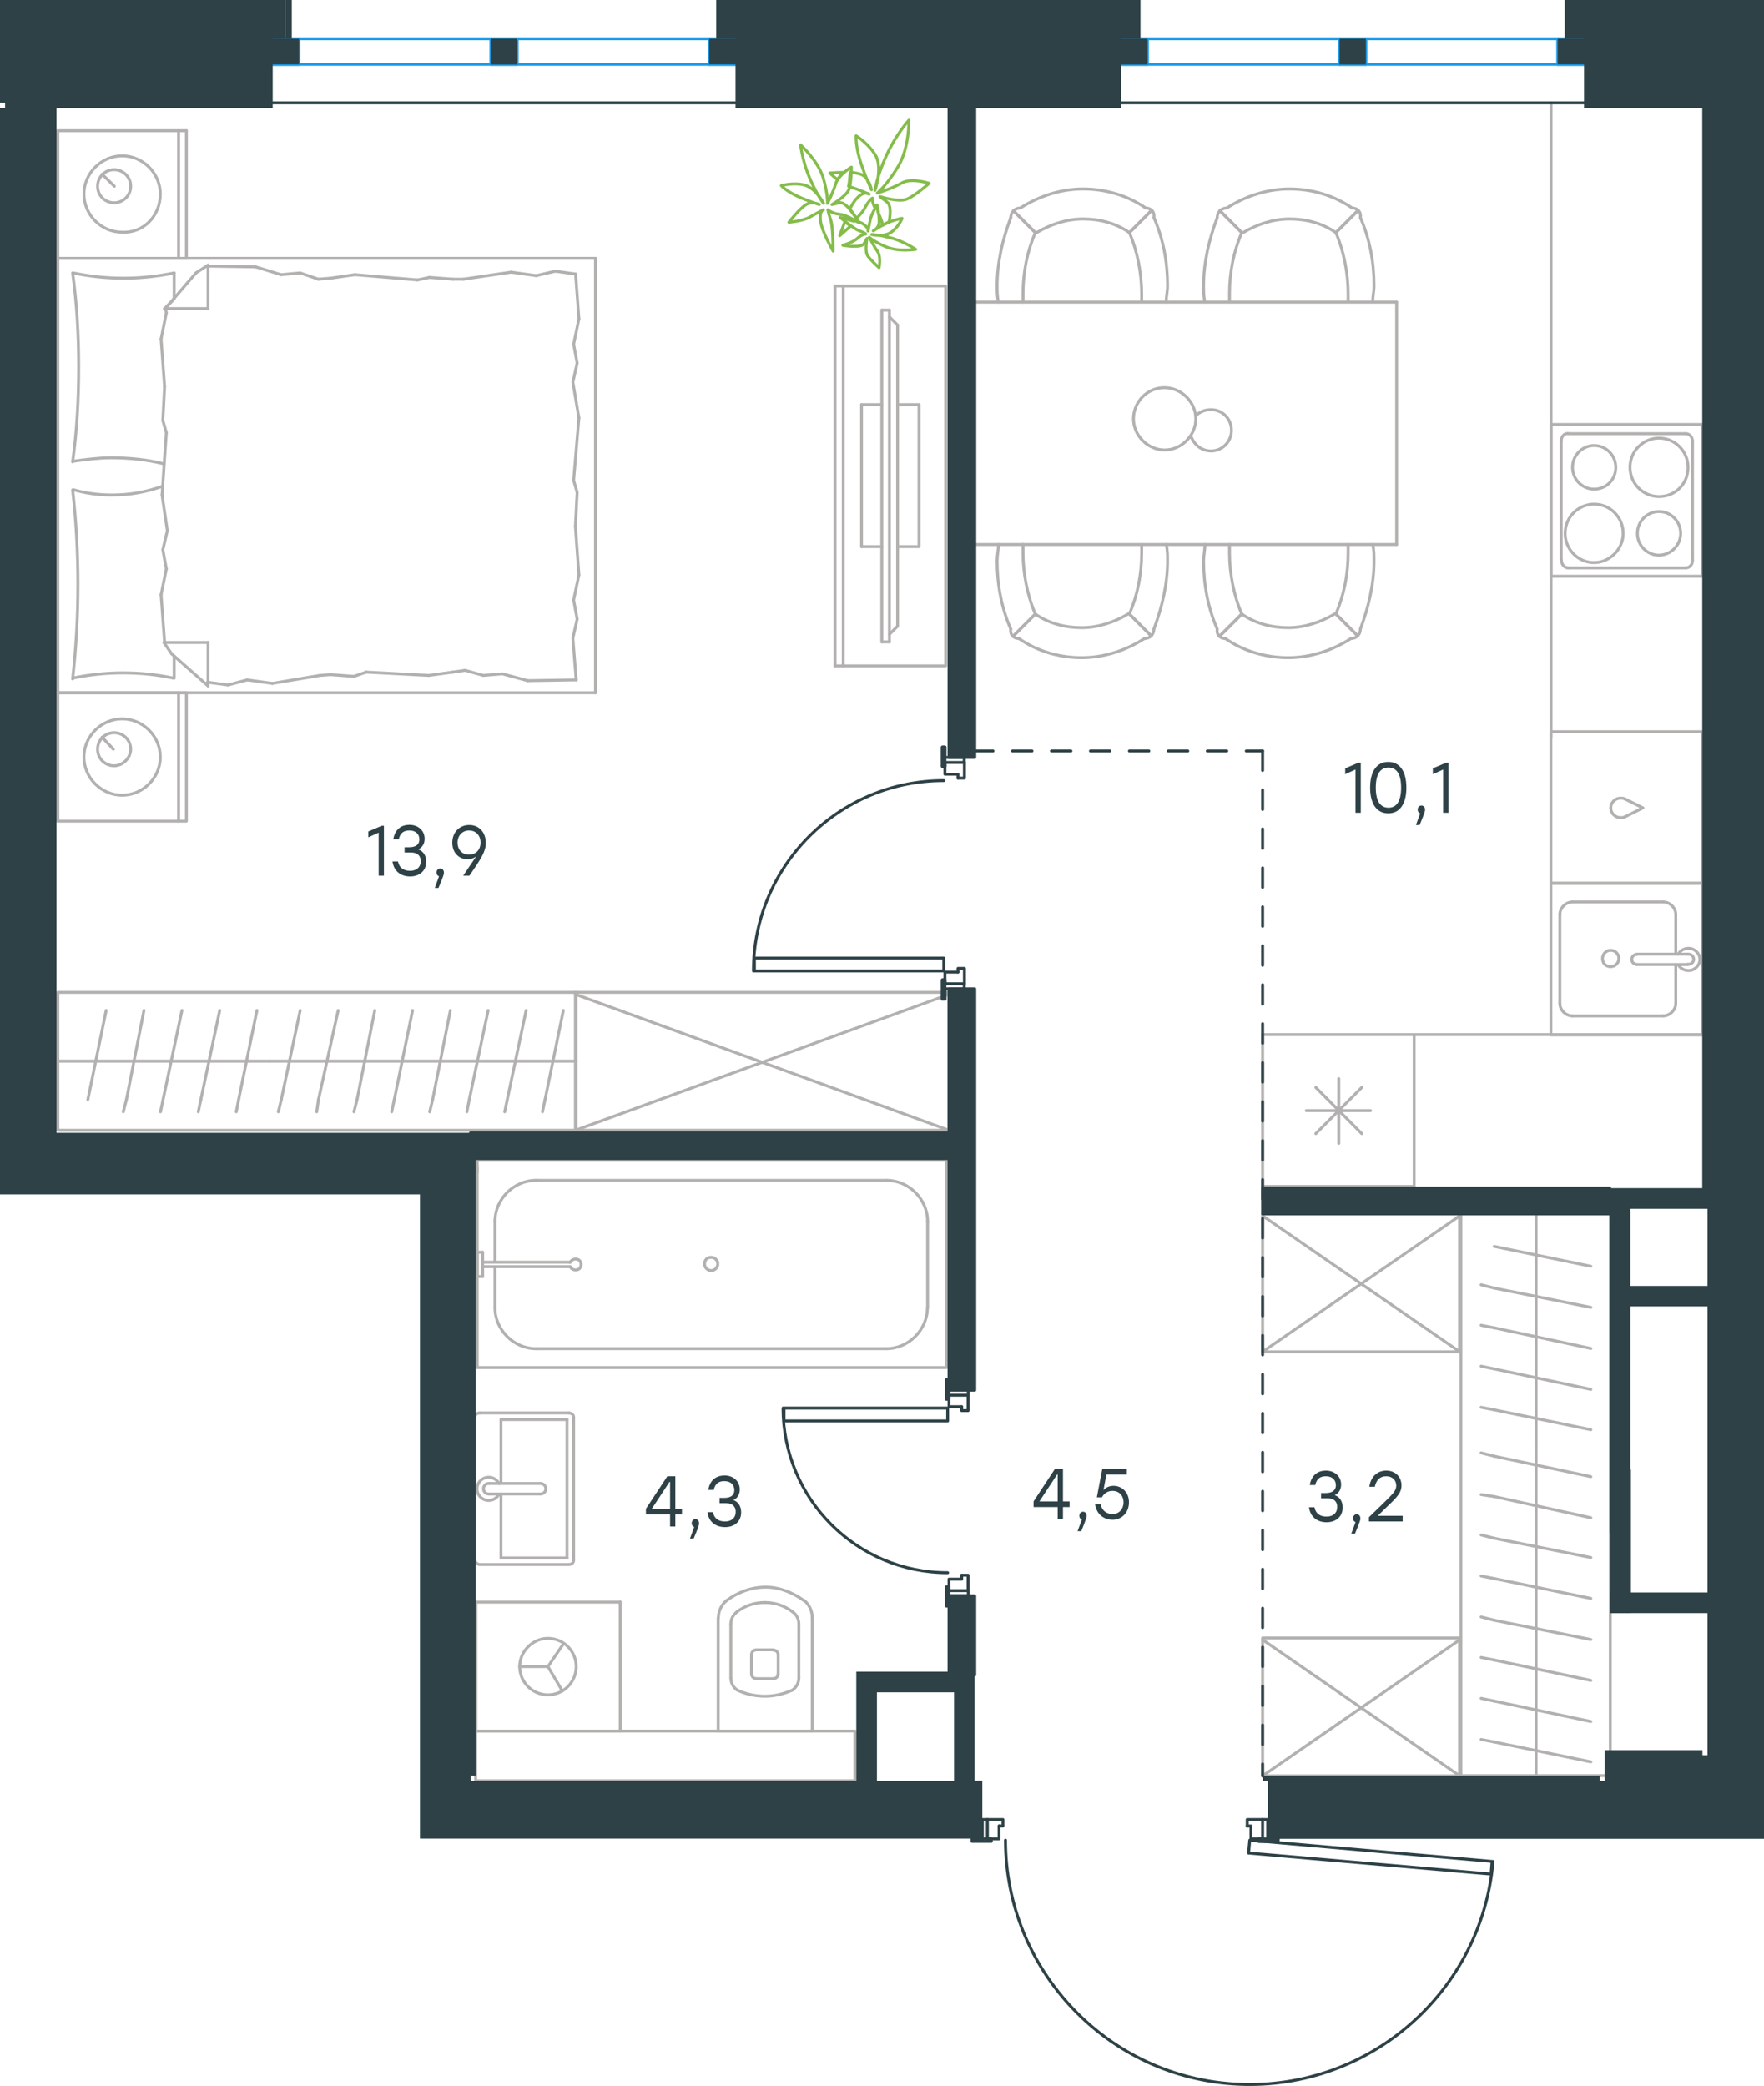 <?xml version="1.0" encoding="utf-8"?>
<!-- Generator: Adobe Illustrator 26.5.0, SVG Export Plug-In . SVG Version: 6.00 Build 0)  -->
<svg version="1.1" id="Слой_1" xmlns="http://www.w3.org/2000/svg" xmlns:xlink="http://www.w3.org/1999/xlink" x="0px" y="0px"
	 viewBox="0 0 905.6 1070.8" style="enable-background:new 0 0 905.6 1070.8;" xml:space="preserve">
<style type="text/css">
	.st0{fill:none;stroke:#B2B1B0;stroke-width:1.5;stroke-linecap:round;stroke-linejoin:round;stroke-miterlimit:22.926;}
	.st1{fill:none;stroke:#2D4146;stroke-width:1.5;stroke-linecap:round;stroke-linejoin:round;stroke-miterlimit:10;}
	.st2{fill:none;stroke:#2D4146;stroke-width:1.5;stroke-linecap:round;stroke-linejoin:round;stroke-miterlimit:22.926;}
	.st3{fill:none;stroke:#1D9CEB;stroke-width:1.5;stroke-linecap:round;stroke-linejoin:round;stroke-miterlimit:22.926;}
	.st4{fill:#2D4146;}
	
		.st5{fill:none;stroke:#2D4146;stroke-width:1.5;stroke-linecap:round;stroke-linejoin:round;stroke-miterlimit:22.926;stroke-dasharray:10;}
	.st6{fill:none;stroke:#84BC4A;stroke-width:1.5;stroke-linecap:round;stroke-linejoin:round;stroke-miterlimit:22.926;}
</style>
<g>
	<line class="st0" x1="29.7" y1="132.6" x2="29.7" y2="67.1"/>
	<line class="st0" x1="95.7" y1="67.1" x2="95.7" y2="132.6"/>
	<line class="st0" x1="95.7" y1="132.6" x2="29.7" y2="132.6"/>
	<line class="st0" x1="29.7" y1="67.1" x2="95.7" y2="67.1"/>
	<line class="st0" x1="58.7" y1="95.6" x2="52.4" y2="89.4"/>
	<line class="st0" x1="91.7" y1="67.1" x2="91.7" y2="132.6"/>
	<path class="st0" d="M82.3,99.6c0-10.7-8.9-19.6-19.6-19.6C52,80,43.1,88.9,43.1,99.6c0,10.7,8.9,19.6,19.6,19.6
		C73.8,119.7,82.3,110.8,82.3,99.6z"/>
	<path class="st0" d="M67.1,95.6c0-4.9-4-8.5-8.5-8.5c-4.9,0-8.5,4-8.5,8.5c0,4.9,4,8.5,8.5,8.5C63.1,104.1,67.1,100.5,67.1,95.6z"
		/>
	<line class="st0" x1="29.7" y1="355.6" x2="29.7" y2="132.6"/>
	<line class="st0" x1="89.4" y1="336.8" x2="89.4" y2="348.1"/>
	<line class="st0" x1="84.5" y1="158.4" x2="106.8" y2="158.4"/>
	<line class="st0" x1="89.4" y1="153.5" x2="84.5" y2="158.4"/>
	<line class="st0" x1="305.7" y1="355.6" x2="29.7" y2="355.6"/>
	<line class="st0" x1="106.8" y1="136.1" x2="106.8" y2="158.4"/>
	<line class="st0" x1="29.7" y1="132.6" x2="305.7" y2="132.6"/>
	<line class="st0" x1="106.8" y1="352.1" x2="88.1" y2="335.6"/>
	<line class="st0" x1="88.1" y1="335.6" x2="84.1" y2="329.8"/>
	<line class="st0" x1="89.4" y1="140.1" x2="89.4" y2="153.1"/>
	<line class="st0" x1="84.5" y1="329.8" x2="106.8" y2="329.8"/>
	<line class="st0" x1="84.5" y1="158.8" x2="100.6" y2="140.1"/>
	<line class="st0" x1="100.6" y1="140.1" x2="106.8" y2="136.1"/>
	<line class="st0" x1="106.8" y1="352.1" x2="106.8" y2="329.8"/>
	<line class="st0" x1="296.3" y1="252.8" x2="295.4" y2="270.2"/>
	<line class="st0" x1="294.1" y1="196.2" x2="297.2" y2="214.5"/>
	<line class="st0" x1="294.5" y1="176.7" x2="296.3" y2="186.4"/>
	<line class="st0" x1="296.3" y1="186.4" x2="294.1" y2="196.2"/>
	<line class="st0" x1="294.5" y1="246.6" x2="296.3" y2="252.8"/>
	<line class="st0" x1="297.2" y1="214.5" x2="294.5" y2="246.6"/>
	<line class="st0" x1="295.5" y1="140.6" x2="297.2" y2="163.7"/>
	<line class="st0" x1="297.2" y1="163.7" x2="294.5" y2="176.7"/>
	<line class="st0" x1="294.1" y1="327.6" x2="295.8" y2="349"/>
	<line class="st0" x1="294.5" y1="308" x2="296.3" y2="317.8"/>
	<line class="st0" x1="296.3" y1="317.8" x2="294.1" y2="327.6"/>
	<line class="st0" x1="295.4" y1="270.2" x2="297.2" y2="295.1"/>
	<line class="st0" x1="297.2" y1="295.1" x2="294.5" y2="308"/>
	<line class="st0" x1="305.7" y1="355.6" x2="305.7" y2="132.6"/>
	<path class="st0" d="M37.3,251.5c1.8,16,2.7,32.1,2.7,48.5c0,16-0.9,32.5-2.7,48.5"/>
	<path class="st0" d="M83.5,249.6c-8.9,3.1-16.8,4.5-26.2,4.5c-6.7,0-13.4-0.9-19.6-2.7"/>
	<path class="st0" d="M37.3,348.1c8.5-1.8,17.4-2.7,25.9-2.7c8.9,0,17.4,0.9,25.9,2.7"/>
	<path class="st0" d="M37.3,236.8c6.7-0.9,13.4-1.8,19.6-1.8c9.4,0,18.3,0.9,27.2,3.1"/>
	<line class="st0" x1="163.4" y1="143.3" x2="169.7" y2="142.8"/>
	<line class="st0" x1="144.3" y1="141" x2="154.1" y2="140.1"/>
	<line class="st0" x1="154.1" y1="140.1" x2="163.4" y2="143.3"/>
	<line class="st0" x1="106.8" y1="136.6" x2="131.3" y2="137"/>
	<line class="st0" x1="131.3" y1="137" x2="144.3" y2="141"/>
	<line class="st0" x1="220.5" y1="142.4" x2="232.5" y2="143.3"/>
	<line class="st0" x1="169.7" y1="142.8" x2="182.2" y2="141"/>
	<line class="st0" x1="214.3" y1="143.7" x2="220.5" y2="142.4"/>
	<line class="st0" x1="182.2" y1="141" x2="214.3" y2="143.7"/>
	<line class="st0" x1="232.5" y1="143.3" x2="237.9" y2="143.3"/>
	<line class="st0" x1="275.3" y1="141.5" x2="285.1" y2="139.2"/>
	<line class="st0" x1="285.1" y1="139.2" x2="295" y2="140.6"/>
	<line class="st0" x1="237.9" y1="143.3" x2="262.4" y2="139.7"/>
	<line class="st0" x1="262.4" y1="139.7" x2="275.3" y2="141.5"/>
	<line class="st0" x1="238.8" y1="344.1" x2="232.5" y2="345"/>
	<line class="st0" x1="257.9" y1="345.9" x2="248.1" y2="346.7"/>
	<line class="st0" x1="248.1" y1="346.7" x2="238.8" y2="344.1"/>
	<line class="st0" x1="295.8" y1="349" x2="270.9" y2="349.4"/>
	<line class="st0" x1="270.9" y1="349.4" x2="257.9" y2="345.9"/>
	<line class="st0" x1="181.7" y1="347.2" x2="169.7" y2="346.3"/>
	<line class="st0" x1="232.5" y1="345" x2="220.1" y2="346.7"/>
	<line class="st0" x1="188" y1="345" x2="181.7" y2="347.2"/>
	<line class="st0" x1="220.1" y1="346.7" x2="188" y2="345"/>
	<line class="st0" x1="169.7" y1="346.3" x2="164.3" y2="346.7"/>
	<line class="st0" x1="107.3" y1="350.3" x2="106.4" y2="350.3"/>
	<line class="st0" x1="126.9" y1="349" x2="117.1" y2="351.6"/>
	<line class="st0" x1="117.1" y1="351.6" x2="107.3" y2="350.3"/>
	<line class="st0" x1="164.3" y1="346.7" x2="139.8" y2="350.8"/>
	<line class="st0" x1="139.8" y1="350.8" x2="126.9" y2="349"/>
	<path class="st0" d="M37.3,140.1c2.2,16,3.1,32.1,3.1,48.5c0,16-0.9,32.5-3.1,48.5"/>
	<path class="st0" d="M89.4,140.1c-8.5,1.8-17.4,2.7-25.9,2.7c-8.9,0-17.4-0.9-25.9-2.7"/>
	<line class="st0" x1="83.6" y1="215.8" x2="84.5" y2="198.5"/>
	<line class="st0" x1="85.9" y1="272.4" x2="83.2" y2="254.1"/>
	<line class="st0" x1="85.4" y1="292" x2="83.6" y2="282.2"/>
	<line class="st0" x1="83.6" y1="282.2" x2="85.9" y2="272.4"/>
	<line class="st0" x1="85.4" y1="222.1" x2="83.6" y2="215.8"/>
	<line class="st0" x1="83.2" y1="254.1" x2="85.4" y2="222.1"/>
	<line class="st0" x1="84.5" y1="329.8" x2="82.7" y2="305.3"/>
	<line class="st0" x1="82.7" y1="305.3" x2="85.4" y2="292"/>
	<line class="st0" x1="85.4" y1="160.6" x2="85" y2="158.4"/>
	<line class="st0" x1="84.5" y1="198.5" x2="82.7" y2="174"/>
	<line class="st0" x1="82.7" y1="174" x2="85.4" y2="160.6"/>
	<line class="st0" x1="29.7" y1="421.5" x2="29.7" y2="355.6"/>
	<line class="st0" x1="95.7" y1="355.6" x2="95.7" y2="421.5"/>
	<line class="st0" x1="95.2" y1="421.5" x2="29.7" y2="421.5"/>
	<line class="st0" x1="29.7" y1="355.6" x2="95.2" y2="355.6"/>
	<line class="st0" x1="58.2" y1="384.6" x2="52.4" y2="378.4"/>
	<line class="st0" x1="91.7" y1="355.6" x2="91.7" y2="421.5"/>
	<path class="st0" d="M82.3,388.6c0-10.7-8.9-19.6-19.6-19.6c-10.7,0-19.6,8.9-19.6,19.6c0,10.7,8.9,19.6,19.6,19.6
		C73.4,408.2,82.3,399.3,82.3,388.6z"/>
	<path class="st0" d="M67.1,384.6c0-4.9-4-8.5-8.5-8.5c-4.9,0-8.5,4-8.5,8.5c0,4.9,4,8.5,8.5,8.5C63.1,393.1,67.1,389,67.1,384.6z"
		/>
</g>
<g>
	<g>
		<line class="st0" x1="432.9" y1="146.8" x2="432.9" y2="341.8"/>
		<polyline class="st0" points="428.7,341.8 485.5,341.8 485.5,146.8 428.7,146.8 		"/>
		<line class="st0" x1="428.7" y1="146.8" x2="428.7" y2="341.8"/>
	</g>
	<g>
		<polyline class="st0" points="460.8,280.6 471.8,280.6 471.8,207.7 460.8,207.7 		"/>
		<line class="st0" x1="452.7" y1="207.7" x2="442.3" y2="207.7"/>
		<line class="st0" x1="442.3" y1="207.7" x2="442.3" y2="280.6"/>
		<line class="st0" x1="442.3" y1="280.6" x2="452.7" y2="280.6"/>
		<line class="st0" x1="452.7" y1="159.2" x2="456.6" y2="159.2"/>
		<line class="st0" x1="460.8" y1="321.4" x2="456.6" y2="325.6"/>
		<line class="st0" x1="456.6" y1="162.7" x2="460.8" y2="166.9"/>
		<line class="st0" x1="456.6" y1="329.5" x2="456.6" y2="159.2"/>
		<line class="st0" x1="452.7" y1="159.2" x2="452.7" y2="329.5"/>
		<line class="st0" x1="452.7" y1="329.5" x2="456.6" y2="329.5"/>
		<line class="st0" x1="460.8" y1="166.9" x2="460.8" y2="321.4"/>
	</g>
</g>
<g>
	<line class="st0" x1="29.7" y1="544.7" x2="138.5" y2="544.7"/>
	<line class="st0" x1="121.3" y1="570.7" x2="122.5" y2="564.5"/>
	<line class="st0" x1="122.5" y1="564.5" x2="131.9" y2="518.7"/>
	<line class="st0" x1="101.8" y1="570.7" x2="103.1" y2="564.5"/>
	<line class="st0" x1="103.1" y1="564.5" x2="112.8" y2="518.7"/>
	<line class="st0" x1="82.4" y1="570.7" x2="83.7" y2="564.5"/>
	<line class="st0" x1="83.7" y1="564.5" x2="93.4" y2="518.7"/>
	<line class="st0" x1="63.3" y1="570.7" x2="64.9" y2="564.5"/>
	<line class="st0" x1="64.9" y1="564.5" x2="73.9" y2="518.7"/>
	<line class="st0" x1="45.1" y1="564.5" x2="54.5" y2="518.7"/>
	<rect x="29.7" y="509.4" class="st0" width="266" height="70.8"/>
	<line class="st0" x1="138.5" y1="544.7" x2="295.8" y2="544.7"/>
	<line class="st0" x1="278.5" y1="570.7" x2="279.8" y2="564.5"/>
	<line class="st0" x1="279.8" y1="564.5" x2="289.2" y2="518.7"/>
	<line class="st0" x1="259.1" y1="570.7" x2="260.4" y2="564.5"/>
	<line class="st0" x1="260.4" y1="564.5" x2="270.1" y2="518.7"/>
	<line class="st0" x1="239.7" y1="570.7" x2="240.9" y2="564.5"/>
	<line class="st0" x1="240.9" y1="564.5" x2="250.6" y2="518.7"/>
	<line class="st0" x1="220.6" y1="570.7" x2="222.1" y2="564.5"/>
	<line class="st0" x1="222.1" y1="564.5" x2="231.2" y2="518.7"/>
	<line class="st0" x1="201.1" y1="570.7" x2="202.4" y2="564.5"/>
	<line class="st0" x1="202.4" y1="564.5" x2="211.8" y2="518.7"/>
	<line class="st0" x1="181.7" y1="570.7" x2="183.3" y2="564.5"/>
	<line class="st0" x1="183.3" y1="564.5" x2="192.4" y2="518.7"/>
	<line class="st0" x1="162.6" y1="570.7" x2="163.5" y2="564.5"/>
	<line class="st0" x1="163.5" y1="564.5" x2="173.6" y2="518.7"/>
	<line class="st0" x1="144.4" y1="564.5" x2="154.1" y2="518.7"/>
	<line class="st0" x1="142.9" y1="570.7" x2="144.4" y2="564.5"/>
</g>
<g>
	<rect x="295.4" y="509.4" class="st0" width="191.7" height="70.8"/>
	<line class="st0" x1="295.4" y1="580.2" x2="487.2" y2="510.4"/>
	<line class="st0" x1="295.4" y1="510.4" x2="487.2" y2="580.2"/>
</g>
<g>
	<line class="st0" x1="717" y1="279.5" x2="500.3" y2="279.5"/>
	<line class="st0" x1="500.3" y1="155.1" x2="717" y2="155.1"/>
	<g>
		<line class="st0" x1="500.3" y1="279.5" x2="500.3" y2="155.1"/>
		<line class="st0" x1="717" y1="155.1" x2="717" y2="279.5"/>
		<path class="st0" d="M581.9,215c0,8.6,7.4,16,16,16c8.6,0,16-7.4,16-16c0-8.6-7.4-16-16-16C588.9,198.9,581.9,206.4,581.9,215z"/>
		<path class="st0" d="M613.9,213.4c2-2,4.7-3.1,7.8-3.1c5.9,0,10.5,4.7,10.5,10.6s-4.7,10.6-10.5,10.6c-4.7,0-8.6-3.1-10.2-7.4"/>
	</g>
	<g>
		<path class="st0" d="M579.8,119.4c-7-4.9-15.4-7-23.8-7c-8.4,0-16.8,2.8-23.8,7"/>
		<path class="st0" d="M598.7,155.1c0-2.8,0.7-5.6,0.7-8.4c0-11.9-2.1-23.8-7-35"/>
		<path class="st0" d="M518.9,111.7c-4.2,11.2-7,23.1-7,35c0,2.8,0,5.6,0.7,8.4"/>
		<path class="st0" d="M586.1,155.1c0-1.4,0-2.8,0-4.2c0-10.5-2.1-21.7-6.3-31.5"/>
		<path class="st0" d="M531.5,119.4c-4.2,9.8-6.3,20.3-6.3,31.5c0,1.4,0,2.8,0,4.2"/>
		<path class="st0" d="M588.2,106.8c-9.1-6.3-20.3-9.8-32.2-9.8c-11.2,0-22.4,3.5-32.2,9.8"/>
		<line class="st0" x1="579.8" y1="119.4" x2="591" y2="108.2"/>
		<line class="st0" x1="531.5" y1="119.4" x2="520.3" y2="108.2"/>
		<line class="st0" x1="579.8" y1="119.4" x2="591" y2="108.2"/>
		<line class="st0" x1="531.5" y1="119.4" x2="520.3" y2="108.2"/>
		<path class="st0" d="M523.8,106.8c-2.8,0-4.9,2.1-4.9,4.9"/>
		<path class="st0" d="M592.4,111.7c0.5-2.8-1.4-4.9-4.2-4.9"/>
		<path class="st0" d="M685.8,119.4c-7-4.9-15.4-7-23.8-7c-8.4,0-16.8,2.8-23.8,7"/>
		<path class="st0" d="M704.7,155.1c0-2.8,0.7-5.6,0.7-8.4c0-11.9-2.1-23.8-7-35"/>
		<path class="st0" d="M624.9,111.7c-4.2,11.2-7,23.1-7,35c0,2.8,0,5.6,0.7,8.4"/>
		<path class="st0" d="M692.1,155.1c0-1.4,0-2.8,0-4.2c0-10.5-2.1-21.7-6.3-31.5"/>
		<path class="st0" d="M637.5,119.4c-4.2,9.8-6.3,20.3-6.3,31.5c0,1.4,0,2.8,0,4.2"/>
		<path class="st0" d="M694.2,106.8c-9.1-6.3-20.3-9.8-32.2-9.8c-11.2,0-22.4,3.5-32.2,9.8"/>
		<line class="st0" x1="685.8" y1="119.4" x2="697" y2="108.2"/>
		<line class="st0" x1="637.5" y1="119.4" x2="626.3" y2="108.2"/>
		<line class="st0" x1="685.8" y1="119.4" x2="697" y2="108.2"/>
		<line class="st0" x1="637.5" y1="119.4" x2="626.3" y2="108.2"/>
		<path class="st0" d="M629.8,106.8c-2.8,0-4.9,2.1-4.9,4.9"/>
		<path class="st0" d="M698.4,111.7c0.5-2.8-1.4-4.9-4.2-4.9"/>
	</g>
	<g>
		<path class="st0" d="M637.5,315.2c7,4.9,15.4,7,23.8,7c8.4,0,16.8-2.8,23.8-7"/>
		<path class="st0" d="M618.6,279.5c0,2.8-0.7,5.6-0.7,8.4c0,11.9,2.1,23.8,7,35"/>
		<path class="st0" d="M698.4,322.9c4.2-11.2,7-23.1,7-35c0-2.8,0-5.6-0.7-8.4"/>
		<path class="st0" d="M631.2,279.5c0,1.4,0,2.8,0,4.2c0,10.5,2.1,21.7,6.3,31.5"/>
		<path class="st0" d="M685.8,315.2c4.2-9.8,6.3-20.3,6.3-31.5c0-1.4,0-2.8,0-4.2"/>
		<path class="st0" d="M629.1,327.8c9.1,6.3,20.3,9.8,32.2,9.8c11.2,0,22.4-3.5,32.2-9.8"/>
		<line class="st0" x1="637.5" y1="315.2" x2="626.3" y2="326.4"/>
		<line class="st0" x1="685.8" y1="315.2" x2="697" y2="326.4"/>
		<line class="st0" x1="637.5" y1="315.2" x2="626.3" y2="326.4"/>
		<line class="st0" x1="685.8" y1="315.2" x2="697" y2="326.4"/>
		<path class="st0" d="M693.5,327.8c2.8,0,4.9-2.1,4.9-4.9"/>
		<path class="st0" d="M624.9,322.9c-0.5,2.8,1.4,4.9,4.2,4.9"/>
		<path class="st0" d="M531.5,315.2c7,4.9,15.4,7,23.8,7c8.4,0,16.8-2.8,23.8-7"/>
		<path class="st0" d="M512.6,279.5c0,2.8-0.7,5.6-0.7,8.4c0,11.9,2.1,23.8,7,35"/>
		<path class="st0" d="M592.4,322.9c4.2-11.2,7-23.1,7-35c0-2.8,0-5.6-0.7-8.4"/>
		<path class="st0" d="M525.2,279.5c0,1.4,0,2.8,0,4.2c0,10.5,2.1,21.7,6.3,31.5"/>
		<path class="st0" d="M579.8,315.2c4.2-9.8,6.3-20.3,6.3-31.5c0-1.4,0-2.8,0-4.2"/>
		<path class="st0" d="M523.1,327.8c9.1,6.3,20.3,9.8,32.2,9.8c11.2,0,22.4-3.5,32.2-9.8"/>
		<line class="st0" x1="531.5" y1="315.2" x2="520.3" y2="326.4"/>
		<line class="st0" x1="579.8" y1="315.2" x2="591" y2="326.4"/>
		<line class="st0" x1="531.5" y1="315.2" x2="520.3" y2="326.4"/>
		<line class="st0" x1="579.8" y1="315.2" x2="591" y2="326.4"/>
		<path class="st0" d="M587.5,327.8c2.8,0,4.9-2.1,4.9-4.9"/>
		<path class="st0" d="M518.9,322.9c-0.5,2.8,1.4,4.9,4.2,4.9"/>
	</g>
</g>
<g>
	<line class="st0" x1="726" y1="531.1" x2="726" y2="609"/>
	<line class="st0" x1="687.3" y1="553.7" x2="687.3" y2="586.9"/>
	<line class="st0" x1="675.5" y1="581.9" x2="699.1" y2="558.2"/>
	<line class="st0" x1="675.5" y1="558.2" x2="699.1" y2="581.9"/>
	<line class="st0" x1="670.6" y1="570.1" x2="703.6" y2="570.1"/>
	<line class="st0" x1="726" y1="609" x2="648.2" y2="609"/>
	<line class="st0" x1="648.2" y1="531.1" x2="648.2" y2="609"/>
	<line class="st0" x1="726" y1="531.1" x2="648.2" y2="531.1"/>
</g>
<g>
	<rect x="796.2" y="453.4" class="st0" width="77.9" height="77.8"/>
	<line class="st0" x1="840.4" y1="495.1" x2="866.4" y2="495.1"/>
	<line class="st0" x1="860.3" y1="489.8" x2="860.3" y2="469.4"/>
	<line class="st0" x1="800.8" y1="469.4" x2="800.8" y2="515.1"/>
	<line class="st0" x1="860.3" y1="515.1" x2="860.3" y2="495.1"/>
	<line class="st0" x1="807.3" y1="521.5" x2="853.8" y2="521.5"/>
	<line class="st0" x1="866.4" y1="489.8" x2="840.4" y2="489.8"/>
	<line class="st0" x1="853.8" y1="463" x2="807.3" y2="463"/>
	<path class="st0" d="M840.4,495.1L840.4,495.1c-1.5,0-2.7-1.1-2.7-2.6c0-1.5,1.2-2.6,2.7-2.6"/>
	<path class="st0" d="M853.8,463c3.5,0,6.5,3,6.5,6.4"/>
	<path class="st0" d="M861.5,489.8c1.2-1.9,3.1-3,5.4-3c3.1,0,5.8,2.6,5.8,5.7c0,3-2.7,5.7-5.8,5.7c-2.3,0-4.2-1.1-5.4-3"/>
	<path class="st0" d="M807.3,521.5c-3.5,0-6.5-3-6.5-6.4"/>
	<path class="st0" d="M860.3,515.1c0,3.4-3.1,6.4-6.5,6.4"/>
	<path class="st0" d="M800.8,469.4c0-3.4,3.1-6.4,6.5-6.4"/>
	<path class="st0" d="M866.4,489.8h0.4c1.5,0,2.7,1.1,2.7,2.6c0,1.5-1.2,2.6-2.7,2.6h-0.4"/>
	<path class="st0" d="M826.9,496.2c2.3,0,4.2-1.9,4.2-4.2c0-2.3-1.9-4.2-4.2-4.2c-2.3,0-4.2,1.9-4.2,4.2
		C822.7,494.7,824.6,496.2,826.9,496.2z"/>
</g>
<g>
	<path class="st0" d="M829.5,239.9c0-6.2-5-11.2-11.1-11.2c-6.1,0-11.1,5-11.1,11.2c0,6.2,5,11.2,11.1,11.2
		C824.5,251.1,829.5,246.4,829.5,239.9z"/>
	<path class="st0" d="M833.3,273.8c0-8.1-6.5-15-14.9-15c-8,0-14.9,6.5-14.9,15c0,8.1,6.5,15,14.9,15
		C826.4,288.8,833.3,281.9,833.3,273.8z"/>
	<path class="st0" d="M862.8,273.8c0-6.2-5-11.2-11.1-11.2c-6.1,0-11.1,5-11.1,11.2c0,6.2,5,11.2,11.1,11.2
		C857.8,284.9,862.8,279.9,862.8,273.8z"/>
	<path class="st0" d="M866.6,239.9c0-8.1-6.5-15-14.9-15c-8,0-14.9,6.5-14.9,15c0,8.1,6.5,15,14.9,15S866.6,248.4,866.6,239.9z"/>
	<line class="st0" x1="801.5" y1="287.6" x2="801.5" y2="226.4"/>
	<line class="st0" x1="865.5" y1="291.5" x2="805" y2="291.5"/>
	<line class="st0" x1="868.9" y1="226.4" x2="868.9" y2="287.6"/>
	<line class="st0" x1="805" y1="222.6" x2="865.5" y2="222.6"/>
	<path class="st0" d="M868.9,287.6L868.9,287.6c0,2.3-1.5,3.9-3.4,3.9"/>
	<path class="st0" d="M801.5,226.4L801.5,226.4c0-2.3,1.5-3.9,3.4-3.9"/>
	<path class="st0" d="M805,291.5L805,291.5c-1.9,0-3.4-1.9-3.4-3.9"/>
	<path class="st0" d="M865.5,222.6L865.5,222.6c1.9,0,3.4,1.9,3.4,3.9"/>
	<rect x="796.3" y="217.9" class="st0" width="77.8" height="77.9"/>
</g>
<g>
	<rect x="796.2" y="375.6" class="st0" width="77.9" height="77.8"/>
	<line class="st0" x1="843.4" y1="414.7" x2="834.2" y2="410.1"/>
	<line class="st0" x1="834.2" y1="419.3" x2="843.4" y2="414.7"/>
	<path class="st0" d="M834.2,419.3c-0.8,0.4-1.5,0.4-2.3,0.4c-2.7,0-5-2.3-5-5"/>
	<path class="st0" d="M834.2,410.1c-0.8-0.4-1.5-0.4-2.3-0.4c-2.7,0-5,2.3-5,5"/>
</g>
<line class="st0" x1="726" y1="531.1" x2="874.1" y2="531.1"/>
<line class="st0" x1="796.3" y1="378.8" x2="796.3" y2="52.8"/>
<g>
	<line class="st0" x1="368.3" y1="888.6" x2="417" y2="888.6"/>
	<g>
		<line class="st0" x1="368.7" y1="830.5" x2="368.7" y2="888.6"/>
		<line class="st0" x1="410.1" y1="861.2" x2="410.1" y2="833.7"/>
		<line class="st0" x1="375.2" y1="833.7" x2="375.2" y2="861.2"/>
		<line class="st0" x1="399.5" y1="859.6" x2="399.5" y2="849.6"/>
		<line class="st0" x1="385.8" y1="849.6" x2="385.8" y2="859.6"/>
		<line class="st0" x1="388.4" y1="861.7" x2="396.9" y2="861.7"/>
		<line class="st0" x1="417" y1="888.6" x2="417" y2="830.5"/>
		<line class="st0" x1="396.9" y1="846.9" x2="388.4" y2="846.9"/>
		<path class="st0" d="M412.7,821.6c-5.8-4.2-12.7-6.9-19.6-6.9c0,0,0,0-0.5,0"/>
		<path class="st0" d="M396.9,861.7c1.6,0,2.6-1.1,2.6-2.6"/>
		<path class="st0" d="M406.9,867.5c2.1-1.6,3.2-3.7,3.2-6.3"/>
		<path class="st0" d="M399.5,849.6c0-1.6-1.1-2.6-2.6-2.6"/>
		<path class="st0" d="M406.9,827.4c-4.2-3.2-9-4.8-14.3-4.8"/>
		<path class="st0" d="M388.4,846.9c-1.6,0-2.6,1.1-2.6,2.6"/>
		<path class="st0" d="M385.8,859.1c0,1.6,1.1,2.6,2.6,2.6"/>
		<path class="st0" d="M375.2,861.2c0,2.6,1.1,4.8,3.2,6.3"/>
		<path class="st0" d="M378.4,867.5c4.2,2.1,9.5,3.2,14.3,3.2s9.5-1.1,14.3-3.2"/>
		<path class="st0" d="M378.4,827.4c-2.1,1.6-3.2,3.7-3.2,6.3"/>
		<path class="st0" d="M393.1,814.7L393.1,814.7c-7.4,0-14.3,2.6-20.1,6.9"/>
		<path class="st0" d="M417,830.5c0-3.7-1.6-6.9-4.2-9"/>
		<path class="st0" d="M373,821.6c-2.6,2.1-4.2,5.3-4.2,9"/>
		<path class="st0" d="M392.6,822.6L392.6,822.6c-5.3,0-10,1.6-14.3,4.8"/>
		<path class="st0" d="M410.1,833.7c0-2.6-1.1-4.8-3.2-6.3"/>
	</g>
	<rect x="244.2" y="888.6" class="st0" width="194.7" height="25.5"/>
</g>
<g>
	<line class="st0" x1="291.1" y1="799.7" x2="257.2" y2="799.7"/>
	<line class="st0" x1="257.2" y1="799.7" x2="257.2" y2="766.9"/>
	<line class="st0" x1="257.2" y1="761.5" x2="257.2" y2="728.7"/>
	<line class="st0" x1="291.1" y1="728.7" x2="291.1" y2="799.7"/>
	<line class="st0" x1="257.2" y1="728.7" x2="291.1" y2="728.7"/>
	<line class="st0" x1="243.8" y1="727.6" x2="243.8" y2="800.8"/>
	<line class="st0" x1="291.9" y1="725.3" x2="246.4" y2="725.3"/>
	<line class="st0" x1="294.5" y1="800.8" x2="294.5" y2="727.6"/>
	<line class="st0" x1="246.4" y1="803.1" x2="291.9" y2="803.1"/>
	<path class="st0" d="M291.9,803.1c1.6,0,2.6-0.9,2.6-2.3"/>
	<path class="st0" d="M294.5,727.6c0-1.4-1.1-2.3-2.6-2.3"/>
	<path class="st0" d="M246.4,725.3c-1.6,0-2.6,0.9-2.6,2.3"/>
	<path class="st0" d="M243.8,800.8c0,0.9,1.1,2.3,2.6,2.3"/>
	<line class="st0" x1="277.5" y1="761.5" x2="251.3" y2="761.5"/>
	<line class="st0" x1="251.3" y1="766.9" x2="277.5" y2="766.9"/>
	<path class="st0" d="M277.5,761.5L277.5,761.5c1.5,0,2.7,1.2,2.7,2.7c0,1.5-1.2,2.7-2.7,2.7h0"/>
	<path class="st0" d="M256.2,766.9c-1,2-3.1,3.3-5.3,3.3c-3.3,0-6-2.7-6-5.9c0-3.3,2.7-6,6-6c2.2,0,4.3,1.3,5.3,3.3"/>
	<path class="st0" d="M251.3,766.9c-0.1,0-0.3,0-0.4,0c-1.5,0-2.7-1.2-2.7-2.7c0-1.5,1.2-2.7,2.7-2.7c0.1,0,0.3,0,0.4,0"/>
</g>
<g>
	<line class="st0" x1="254.1" y1="647.1" x2="254.1" y2="626.9"/>
	<line class="st0" x1="254.1" y1="671.3" x2="254.1" y2="650.2"/>
	<line class="st0" x1="275.1" y1="605.9" x2="455.1" y2="605.9"/>
	<line class="st0" x1="476.2" y1="626.9" x2="476.2" y2="671.3"/>
	<line class="st0" x1="485.8" y1="702" x2="245" y2="702"/>
	<line class="st0" x1="485.8" y1="595.6" x2="485.8" y2="702"/>
	<line class="st0" x1="455.1" y1="692.3" x2="275.1" y2="692.3"/>
	<line class="st0" x1="245" y1="595.6" x2="485.8" y2="595.6"/>
	<line class="st0" x1="245" y1="702" x2="245" y2="595.6"/>
	<path class="st0" d="M476.2,626.9c0-11.4-9.7-21-21-21"/>
	<path class="st0" d="M254.1,671.3c0,11.4,9.7,21,21,21"/>
	<path class="st0" d="M455.1,692.3c11.4,0,21-9.7,21-21"/>
	<path class="st0" d="M275.1,605.9c-11.4,0-21,9.7-21,21"/>
	<line class="st0" x1="245" y1="601.9" x2="245" y2="599"/>
	<line class="st0" x1="247.8" y1="647.9" x2="292.7" y2="647.9"/>
	<line class="st0" x1="292.7" y1="650.2" x2="247.8" y2="650.2"/>
	<line class="st0" x1="245" y1="655.3" x2="245" y2="642.8"/>
	<line class="st0" x1="245" y1="642.8" x2="247.8" y2="642.8"/>
	<line class="st0" x1="247.8" y1="642.8" x2="247.8" y2="655.3"/>
	<line class="st0" x1="247.8" y1="655.3" x2="245" y2="655.3"/>
	<path class="st0" d="M292.7,650.2c0.6,1.1,1.7,1.7,2.8,1.7c1.7,0,2.8-1.1,2.8-2.8c0-1.7-1.1-2.8-2.8-2.8c-1.1,0-2.3,0.6-2.8,1.7"/>
	<path class="st0" d="M361.7,648.8c0,1.9,1.6,3.4,3.4,3.4c1.9,0,3.4-1.6,3.4-3.4c0-1.9-1.6-3.4-3.4-3.4
		C362.9,645.4,361.7,646.9,361.7,648.8z"/>
</g>
<g>
	<line class="st0" x1="244.3" y1="822.4" x2="244.3" y2="888.6"/>
	<g>
		<line class="st0" x1="318.4" y1="888.6" x2="244.3" y2="888.6"/>
		<line class="st0" x1="318.4" y1="842.3" x2="318.4" y2="822.4"/>
		<line class="st0" x1="318.4" y1="888.6" x2="318.4" y2="822.4"/>
		<line class="st0" x1="281.3" y1="855.5" x2="289.3" y2="843.7"/>
		<line class="st0" x1="281.3" y1="855.5" x2="266.8" y2="855.5"/>
		<line class="st0" x1="281.3" y1="855.5" x2="288.7" y2="868"/>
		<path class="st0" d="M266.8,855.5c0,8,6.5,14.5,14.5,14.5c8,0,14.5-6.5,14.5-14.5c0-8-6.5-14.5-14.5-14.5
			C273.6,841,266.8,847.5,266.8,855.5z"/>
		<line class="st0" x1="318.4" y1="822.4" x2="244.2" y2="822.4"/>
	</g>
</g>
<g>
	<line class="st0" x1="788.6" y1="623.1" x2="788.6" y2="741.1"/>
	<line class="st0" x1="760.4" y1="722.4" x2="767.1" y2="723.7"/>
	<line class="st0" x1="767.1" y1="723.7" x2="816.7" y2="733.9"/>
	<line class="st0" x1="760.4" y1="701.3" x2="767.1" y2="702.7"/>
	<line class="st0" x1="767.1" y1="702.7" x2="816.7" y2="713.2"/>
	<line class="st0" x1="760.4" y1="680.3" x2="767.1" y2="681.6"/>
	<line class="st0" x1="767.1" y1="681.6" x2="816.7" y2="692.2"/>
	<line class="st0" x1="760.4" y1="659.5" x2="767.1" y2="661.2"/>
	<line class="st0" x1="767.1" y1="661.2" x2="816.7" y2="671.1"/>
	<line class="st0" x1="767.1" y1="639.8" x2="816.7" y2="650"/>
	<rect x="750" y="623.1" class="st0" width="76.7" height="288.4"/>
	<line class="st0" x1="788.6" y1="741.1" x2="788.6" y2="911.6"/>
	<line class="st0" x1="760.4" y1="892.9" x2="767.1" y2="894.2"/>
	<line class="st0" x1="767.1" y1="894.2" x2="816.7" y2="904.4"/>
	<line class="st0" x1="760.4" y1="871.8" x2="767.1" y2="873.2"/>
	<line class="st0" x1="767.1" y1="873.2" x2="816.7" y2="883.7"/>
	<line class="st0" x1="760.4" y1="850.8" x2="767.1" y2="852.1"/>
	<line class="st0" x1="767.1" y1="852.1" x2="816.7" y2="862.6"/>
	<line class="st0" x1="760.4" y1="830" x2="767.1" y2="831.7"/>
	<line class="st0" x1="767.1" y1="831.7" x2="816.7" y2="841.6"/>
	<line class="st0" x1="760.4" y1="809" x2="767.1" y2="810.3"/>
	<line class="st0" x1="767.1" y1="810.3" x2="816.7" y2="820.5"/>
	<line class="st0" x1="760.4" y1="787.9" x2="767.1" y2="789.6"/>
	<line class="st0" x1="767.1" y1="789.6" x2="816.7" y2="799.5"/>
	<line class="st0" x1="760.4" y1="767.2" x2="767.1" y2="768.2"/>
	<line class="st0" x1="767.1" y1="768.2" x2="816.7" y2="779.1"/>
	<line class="st0" x1="767.1" y1="747.5" x2="816.7" y2="758"/>
	<line class="st0" x1="760.4" y1="745.8" x2="767.1" y2="747.5"/>
</g>
<g>
	<rect x="648.2" y="623.1" class="st0" width="101.1" height="70.8"/>
	<line class="st0" x1="648.2" y1="693.9" x2="749.4" y2="624.1"/>
	<line class="st0" x1="648.2" y1="624.1" x2="749.4" y2="693.9"/>
</g>
<g>
	<rect x="648.2" y="840.8" class="st0" width="101.1" height="70.8"/>
	<line class="st0" x1="648.2" y1="911.6" x2="749.4" y2="841.7"/>
	<line class="st0" x1="648.2" y1="841.7" x2="749.4" y2="911.6"/>
</g>
<rect x="487.2" y="713.6" class="st1" width="9.9" height="2.6"/>
<rect x="487.2" y="816.5" class="st1" width="9.9" height="2.6"/>
<path class="st1" d="M402,722.8c0,46.7,37.8,84.5,84.5,84.5"/>
<rect x="402.5" y="722.8" class="st1" width="84" height="6.6"/>
<line class="st1" x1="487.2" y1="718.2" x2="487.2" y2="716.2"/>
<polyline class="st1" points="487.2,713.6 487.2,708.3 485.8,708.3 485.8,718.2 487.2,718.2 "/>
<line class="st1" x1="487.2" y1="824.4" x2="487.2" y2="819.2"/>
<polyline class="st1" points="487.2,824.4 485.8,824.4 485.8,814.5 487.2,814.5 487.2,816.5 487.2,814.5 485.8,814.5 485.8,824.4 
	487.2,824.4 487.2,819.2 "/>
<line class="st1" x1="487.2" y1="718.2" x2="487.2" y2="716.2"/>
<polyline class="st1" points="487.2,713.6 487.2,708.3 485.8,708.3 485.8,718.2 487.2,718.2 "/>
<polyline class="st1" points="493.7,722.1 493.7,724.1 497,724.1 497,716.2 "/>
<polyline class="st1" points="487.2,716.2 487.2,722.1 493.7,722.1 "/>
<polyline class="st1" points="493.7,808.6 493.7,810.6 487.2,810.6 487.2,816.5 "/>
<polyline class="st1" points="497,816.5 497,808.6 493.7,808.6 "/>
<rect x="485.1" y="505" class="st1" width="9.9" height="2.6"/>
<rect x="485.1" y="388.8" class="st1" width="9.9" height="2.6"/>
<path class="st1" d="M484.5,400.7c-53.9,0-97.7,43.7-97.7,97.7"/>
<rect x="387.3" y="491.8" class="st1" width="97.2" height="6.6"/>
<polyline class="st1" points="485.1,507.6 485.1,512.9 483.8,512.9 483.8,503 485.1,503 485.1,505 "/>
<polyline class="st1" points="485.1,391.4 485.1,393.4 483.8,393.4 483.8,383.5 485.1,383.5 485.1,388.8 "/>
<polyline class="st1" points="485.1,507.6 485.1,512.9 483.8,512.9 483.8,503 485.1,503 485.1,505 "/>
<polyline class="st1" points="485.1,391.4 485.1,393.4 483.8,393.4 483.8,383.5 485.1,383.5 485.1,388.8 "/>
<polyline class="st1" points="485.1,505 485.1,499 491.8,499 "/>
<polyline class="st1" points="491.8,499 491.8,497.1 495.1,497.1 495.1,505 "/>
<polyline class="st1" points="495.1,391.4 495.1,399.4 491.8,399.4 "/>
<polyline class="st1" points="491.8,399.4 491.8,397.4 485.1,397.4 485.1,391.4 "/>
<rect x="504.3" y="934" class="st1" width="2.6" height="9.9"/>
<rect x="648.2" y="934" class="st1" width="2.6" height="9.9"/>
<path class="st1" d="M516.2,944.6c0,67.1,52.9,122.4,119.9,125.3c67.1,2.9,124.6-47.5,130.4-114.4"/>
<polygon class="st1" points="766,955.5 765.5,962 641,951.2 641.6,944.6 "/>
<line class="st1" x1="656.1" y1="943.9" x2="650.8" y2="943.9"/>
<polyline class="st1" points="648.2,943.9 646.2,943.9 646.2,945.2 656.1,945.2 656.1,943.9 "/>
<line class="st1" x1="508.9" y1="943.9" x2="506.9" y2="943.9"/>
<polyline class="st1" points="508.9,943.9 508.9,945.2 499,945.2 499,943.9 504.3,943.9 499,943.9 499,945.2 508.9,945.2 
	508.9,943.9 506.9,943.9 "/>
<line class="st1" x1="656.1" y1="943.9" x2="650.8" y2="943.9"/>
<polyline class="st1" points="648.2,943.9 646.2,943.9 646.2,945.2 656.1,945.2 656.1,943.9 "/>
<polyline class="st1" points="512.9,937.3 514.9,937.3 514.9,934 506.9,934 "/>
<polyline class="st1" points="506.9,943.9 512.9,943.9 512.9,937.3 "/>
<polyline class="st1" points="640.3,937.3 642.2,937.3 642.2,943.9 648.2,943.9 "/>
<polyline class="st1" points="648.2,934 640.3,934 640.3,937.3 "/>
<rect x="487.2" y="507.6" class="st2" width="13.2" height="206"/>
<rect x="241.6" y="581.5" class="st2" width="252.1" height="13.2"/>
<rect x="487.2" y="52.8" class="st2" width="13.2" height="336"/>
<rect x="487.2" y="819.2" class="st2" width="13.2" height="40.6"/>
<rect x="648.2" y="609.9" class="st2" width="178.2" height="13.2"/>
<line class="st2" x1="377.6" y1="52.8" x2="140" y2="52.8"/>
<line class="st2" x1="813.3" y1="52.8" x2="575.6" y2="52.8"/>
<rect x="575.6" y="19.9" class="st3" width="13.5" height="13.2"/>
<rect x="687.7" y="19.9" class="st3" width="13.5" height="13.2"/>
<rect x="799.7" y="19.9" class="st3" width="13.6" height="13.2"/>
<line class="st3" x1="799.7" y1="19.9" x2="701.2" y2="19.9"/>
<line class="st3" x1="799.7" y1="33" x2="701.2" y2="33"/>
<line class="st3" x1="687.7" y1="19.9" x2="589.1" y2="19.9"/>
<line class="st3" x1="589.1" y1="33" x2="687.7" y2="33"/>
<rect x="139.9" y="19.9" class="st3" width="13.5" height="13.2"/>
<rect x="252" y="19.9" class="st3" width="13.5" height="13.2"/>
<rect x="364.1" y="19.9" class="st3" width="13.6" height="13.2"/>
<line class="st3" x1="364.1" y1="19.9" x2="265.6" y2="19.9"/>
<line class="st3" x1="364.1" y1="33" x2="265.6" y2="33"/>
<line class="st3" x1="252" y1="19.9" x2="153.5" y2="19.9"/>
<line class="st3" x1="153.5" y1="33" x2="252" y2="33"/>
<rect x="575.6" y="19.9" class="st4" width="13.5" height="13.2"/>
<rect x="687.7" y="19.9" class="st4" width="13.5" height="13.2"/>
<rect x="252" y="19.9" class="st4" width="13.5" height="13.2"/>
<polygon class="st4" points="377.6,52.8 377.6,55.5 487.2,55.5 487.2,388.8 500.3,388.8 500.3,52.8 500.3,52.8 500.3,55.5 
	575.5,55.5 575.6,55.5 575.5,52.8 575.6,52.8 575.6,19.8 582.2,19.8 585.5,19.8 585.5,0 582.2,0 582.2,0 371,0 371,0 367.7,0 
	367.7,19.8 371,19.8 377.6,19.8 377.6,19.9 364.1,19.9 364.1,33 377.6,33 "/>
<polygon class="st4" points="149.8,19.8 149.8,0 146.6,0 146.6,19.8 "/>
<g>
	<path class="st4" d="M350.1,777.4h-3.4v6.2H344v-6.2h-12.4v-2.9l11-16.7h4.1v16.7h3.4V777.4z M344,774.5v-13.8h-0.3l-9.1,13.8
		L344,774.5z"/>
	<path class="st4" d="M356.1,789.8h-1.9l2.2-6c-0.8-0.2-1.3-1-1.3-1.9c0-1.2,0.8-2.1,1.9-2.1c0.8,0,1.9,0.5,1.9,2.2
		C358.9,782.6,358.8,783.4,356.1,789.8z"/>
	<path class="st4" d="M380.5,776.3c0,4.7-3.4,7.6-8.3,7.6c-4.5,0-8.4-2.5-9-7.7h2.8c0.7,3.5,3.2,4.8,6.2,4.8c3.4,0,5.5-1.9,5.5-4.9
		c0-2.6-1.4-4.5-5.1-4.5h-3.2v-2.7h2.4c3.5,0,5.2-1.5,5.2-4c0-2.9-2.1-4.6-5.1-4.6c-2.8,0-4.7,1.1-5.5,4.5h-2.8
		c0.9-5.2,4.2-7.4,8.4-7.4c4.4,0,7.8,2.9,7.8,7.2c0,2.4-1.2,4.5-3.3,5.4C379,770.9,380.5,773.2,380.5,776.3z"/>
</g>
<g>
	<path class="st4" d="M549.1,773.6h-3.4v6.2H543v-6.2h-12.4v-2.9l11-16.7h4.1v16.7h3.4V773.6z M543,770.7v-13.8h-0.3l-9.1,13.8
		L543,770.7z"/>
	<path class="st4" d="M555.1,786h-1.9l2.2-6c-0.8-0.2-1.3-1-1.3-1.9c0-1.2,0.8-2.1,1.9-2.1c0.8,0,1.9,0.5,1.9,2.2
		C557.8,778.8,557.7,779.6,555.1,786z"/>
	<path class="st4" d="M579.6,771.2c0,5.2-3.7,8.9-8.4,8.9c-4.4,0-8.3-2.7-9-8h2.8c0.7,3.3,3.1,5.1,6.2,5.1c3.3,0,5.6-2.6,5.6-6
		c0-3.6-2.4-5.9-5.6-5.9c-2.6,0-4.4,1.3-5.5,3.3h-2.6l2.8-14.6h12.6v2.9h-10.5l-1.5,8c1.3-1.4,3-2.2,5.3-2.2
		C576,762.8,579.6,766,579.6,771.2z"/>
</g>
<path class="st4" d="M500.3,914.2v-45.5v-10.6h0v-38.9h-13.2v38.9h-47.5v10.6v45.5H324.8h-83.2v-2.7h2.6V594.8h242.9v118.8h13.2
	v-206h-13.2v73.9H241.6H29V55.5H140v-2.6v-5.3V33h13.5V19.9H140v-0.1h6.6V6.6V0H0v52.8h2.6v2.6H0v555v0.1v2.6h13.2H29h183.5h3.1
	v330.7h288.7v-0.7v-2.6v-26.4H500.3z M489.8,914.2h-39.6v-45.5h39.6V914.2z"/>
<line class="st5" x1="499.8" y1="385.5" x2="648.2" y2="385.5"/>
<line class="st5" x1="648.2" y1="385.5" x2="648.2" y2="911.6"/>
<g>
	<path class="st6" d="M450.4,99.1c0,0,4.7-3.8,10.6-13.5c5.9-9.7,5.6-23.9,5.6-23.9s-6.5,7.1-11.5,18s-5.9,18-5.9,18
		s3.8-10.9,0.6-17.4c-3.5-6.4-10.3-10.6-10.3-10.6s-0.3,4.4,1.7,11.5s6.2,16.2,6.2,16.2s-1.2-6.5-5.6-8c-1.2-0.3-3.2-0.9-5.3-0.9
		c-0.3,2-0.3,5-0.9,7.1c0.3,0.3,0.9,0.3,0.9,0.3c4.7,1.5,9.7,3.8,9.7,3.8s-2.3-2.3-6.5,2.3c-1.2,1.2-2.3,3.2-3.5,5.3
		c1.2,1.5,2.6,3.5,3.5,4.8c2-2,3.8-4.1,4.4-5.6c2.3-4.1,3.8-4.8,3.8-4.8s-0.3,2,1.2,4.8c0.6-0.9,0.9-1.2,0.9-1.2s0.3,1.7,0.9,4.1
		c0.9,1.7,1.7,3.8,2.3,6.2c0.9-0.6,1.7-0.9,2.9-1.5l0.3-0.3c0.9-4.1,0.9-8.5-0.9-10l-3.8-2.9c0,0,10,3.2,14.1,1.2
		c4.1-1.7,11.2-8,11.2-8s-8.8-2.9-13.8-0.3C458,96.8,450.4,99.1,450.4,99.1z M433.4,88.5c-3.8,0-7.4,0.3-7.4,0.3s1.7,1.7,4.1,3.5
		C430.9,90.6,431.8,89.4,433.4,88.5z M434.8,111.2c-0.3,0.3-0.3,0.9-0.6,1.2c1.2,0.3,2.9,0.9,4.4,1.2l0.3-0.3
		C438,112.7,436.6,111.8,434.8,111.2z M433.7,113.9c-1.5,3.8-2.6,7.1-2.6,7.1s2.6-2.3,5.6-5C435.7,115.3,434.5,114.4,433.7,113.9z
		 M454.5,120.6c0,0.3,0.3,0.9,0.3,0.9h0.3c0-0.3,0.3-0.6,0.3-1.2C454.8,120.6,454.8,120.6,454.5,120.6z"/>
	<path class="st6" d="M424.8,104.4c0,0,0.3-4.8-2.3-13.5c-2.9-8.8-11.5-16.5-11.5-16.5s0.9,8.3,4.7,17.1c3.8,8.8,7.1,12.9,7.1,12.9
		s-3.8-7.7-9.7-9.4c-5.9-1.5-12,0.3-12,0.3s2.3,2.6,8,5.3c5.6,2.6,11.5,4.4,11.5,4.4s-2.9-1.7-6.2-0.3c-3.5,1.7-9.4,9.4-9.4,9.4
		s7.1-0.6,10.6-2.6c3.5-2,7.1-3.8,7.1-3.8s-2,0.3-1.5,5.6c0.6,5.3,6.5,15.6,6.5,15.6s0-12.3-1.2-15.9c-1.2-3.5-1.5-5.3-1.5-5.3
		s2.3,2,6.2,2.3c2.9,0.3,6.5,2.6,8.8,3.8c0.3,0.3,0.9,0.3,0.9,0.3c-1.2-2-6.5-10.9-10-10l-3.8,0.9c0,0,7.7-4.4,8.8-8
		c1.2-3.5,1.2-11.2,1.2-11.2s-6.5,3.8-8,8.3C427.7,98.8,424.8,104.4,424.8,104.4z"/>
	<path class="st6" d="M446.3,121.8c0,0,2.3,2.3,8.8,5c6.5,2.6,15,1.2,15,1.2s-5-3.5-11.7-5.6c-7.1-2-10.9-2-10.9-2s6.2,1.5,10-1.2
		c3.8-2.6,5.6-7.1,5.6-7.1s-2.6,0.3-6.8,2c-4.1,1.7-8,4.4-8,4.4s2.3-0.9,2.9-3.5c0.6-2.6-0.9-9.7-0.9-9.7s-2.9,4.4-3.5,7.4
		c-0.6,2.9-1.2,5.9-1.2,5.9s0.9-1.2-2.3-3.5c-3.2-2.3-12-3.5-12-3.5s7.1,5.9,9.7,6.8c2.6,0.9,3.5,1.7,3.5,1.7s-2.3,0.3-4.4,2.3
		c-2,2-7.4,3.5-7.4,3.5s9.4,1.7,10.9-0.9l1.5-2.6c0,0-1.2,6.5,0.3,8.8c1.5,2.3,5.9,6.2,5.9,6.2s1.2-5.6-0.9-8.5
		C448.3,125.9,446.3,121.8,446.3,121.8z"/>
</g>
<g>
	<path class="st4" d="M197.1,423.8v25.7h-2.7v-22.1l-5.3,2.4v-3l6.8-2.9H197.1z"/>
	<path class="st4" d="M218.8,442.3c0,4.7-3.4,7.6-8.3,7.6c-4.5,0-8.3-2.5-9-7.7h2.8c0.7,3.5,3.2,4.8,6.2,4.8c3.4,0,5.5-1.9,5.5-4.9
		c0-2.6-1.4-4.5-5.1-4.5h-3.2v-2.7h2.4c3.5,0,5.2-1.5,5.2-4c0-2.9-2.1-4.6-5.1-4.6c-2.8,0-4.7,1.1-5.5,4.5h-2.8
		c0.9-5.2,4.2-7.4,8.3-7.4c4.4,0,7.8,2.9,7.8,7.2c0,2.4-1.2,4.5-3.3,5.4C217.3,436.9,218.8,439.2,218.8,442.3z"/>
	<path class="st4" d="M225.1,455.8h-1.9l2.2-6c-0.8-0.2-1.3-1-1.3-1.9c0-1.2,0.8-2.1,1.9-2.1c0.8,0,1.9,0.5,1.9,2.2
		C227.9,448.6,227.8,449.4,225.1,455.8z"/>
	<path class="st4" d="M249.4,432.7c0,4.5-2.4,8-8.4,16.8h-3.2l6.6-9.8c-1.2,0.8-2.6,1.4-4.3,1.4c-4.1,0-7.9-3-7.9-8.5
		c0-5.5,3.8-9.1,8.6-9.1C245.5,423.4,249.4,426.8,249.4,432.7z M246.7,432.5c0-3.9-2.6-6.2-5.9-6.2c-3.3,0-5.9,2.5-5.9,6.2
		c0,3.9,2.6,6.2,5.8,6.2C244.2,438.7,246.7,436.4,246.7,432.5z"/>
</g>
<g>
	<path class="st4" d="M698.6,391.5v25.7h-2.7V395l-5.3,2.4v-3l6.8-2.9H698.6z"/>
	<path class="st4" d="M722,404.3c0,8.4-3.4,13.2-9.3,13.2c-5.8,0-9.3-4.7-9.3-13.2s3.5-13.2,9.3-13.2
		C718.6,391.1,722,395.9,722,404.3z M719.3,404.3c0-7.4-2.6-10.3-6.5-10.3s-6.5,3-6.5,10.3s2.6,10.3,6.5,10.3
		S719.3,411.7,719.3,404.3z"/>
	<path class="st4" d="M728.8,423.5h-1.9l2.2-6c-0.8-0.2-1.3-1-1.3-1.9c0-1.2,0.8-2.1,1.9-2.1c0.8,0,1.9,0.5,1.9,2.2
		C731.6,416.2,731.5,417,728.8,423.5z"/>
	<path class="st4" d="M743.6,391.5v25.7h-2.7V395l-5.3,2.4v-3l6.8-2.9H743.6z"/>
</g>
<g>
	<path class="st4" d="M689.3,773.8c0,4.7-3.4,7.6-8.3,7.6c-4.5,0-8.3-2.5-9-7.7h2.8c0.7,3.5,3.2,4.8,6.2,4.8c3.4,0,5.5-1.9,5.5-4.9
		c0-2.6-1.4-4.5-5.1-4.5h-3.2v-2.7h2.4c3.5,0,5.2-1.5,5.2-4c0-2.9-2.1-4.6-5.1-4.6c-2.8,0-4.7,1.1-5.5,4.5h-2.8
		c0.9-5.2,4.2-7.4,8.3-7.4c4.4,0,7.8,2.9,7.8,7.2c0,2.4-1.2,4.5-3.3,5.4C687.8,768.4,689.3,770.7,689.3,773.8z"/>
	<path class="st4" d="M695.6,787.3h-1.9l2.2-6c-0.8-0.2-1.3-1-1.3-1.9c0-1.2,0.8-2.1,1.9-2.1c0.8,0,1.9,0.5,1.9,2.2
		C698.4,780.1,698.3,780.9,695.6,787.3z"/>
	<path class="st4" d="M720.1,781h-17.3v-2.2l6.7-6.5c5.6-5.5,7.3-7,7.3-9.7c0-2.8-2-4.8-5.2-4.8c-3.3,0-5.1,2.1-5.8,5.4h-2.8
		c0.7-5.1,4-8.3,8.7-8.3c4.7,0,7.8,3.3,7.8,7.6c0,3.8-2.4,6.2-7.8,11.3l-4.4,4.3h12.8V781z"/>
</g>
<path class="st4" d="M806.6,0L806.6,0l-3.3,0v19.8h3.3h6.6v0.1h-13.5V33h13.5v19.8v2.6h60.7v554.5H837h-10.6v0H648.2v13.2h178.2
	v47.5v116.2H837v-10.6v-60.1v-45.5h31.8h7.8v45.5v60.1v10.6v109.5v4.7h-2.6v-2.6h-50.2v2.6v13.2h-2.6v-2.6h-95.6h-77.3v2.6h2.6v26.4
	v2.6v0.7h74.7h180.1v-45.6V695.1v-13.2V55.5V0H806.6z M876.6,660.1h-7.8H837v-39.6h39.6V660.1z"/>
<rect x="858.3" y="785.9" transform="matrix(-1.836970e-16 1 -1 -1.836970e-16 1686.26 -40.868)" class="st4" width="10.6" height="73.6"/>
<rect x="826.8" y="754.4" transform="matrix(-1 -1.224647e-16 1.224647e-16 -1 1664.085 1582.349)" class="st4" width="10.6" height="73.6"/>
</svg>
